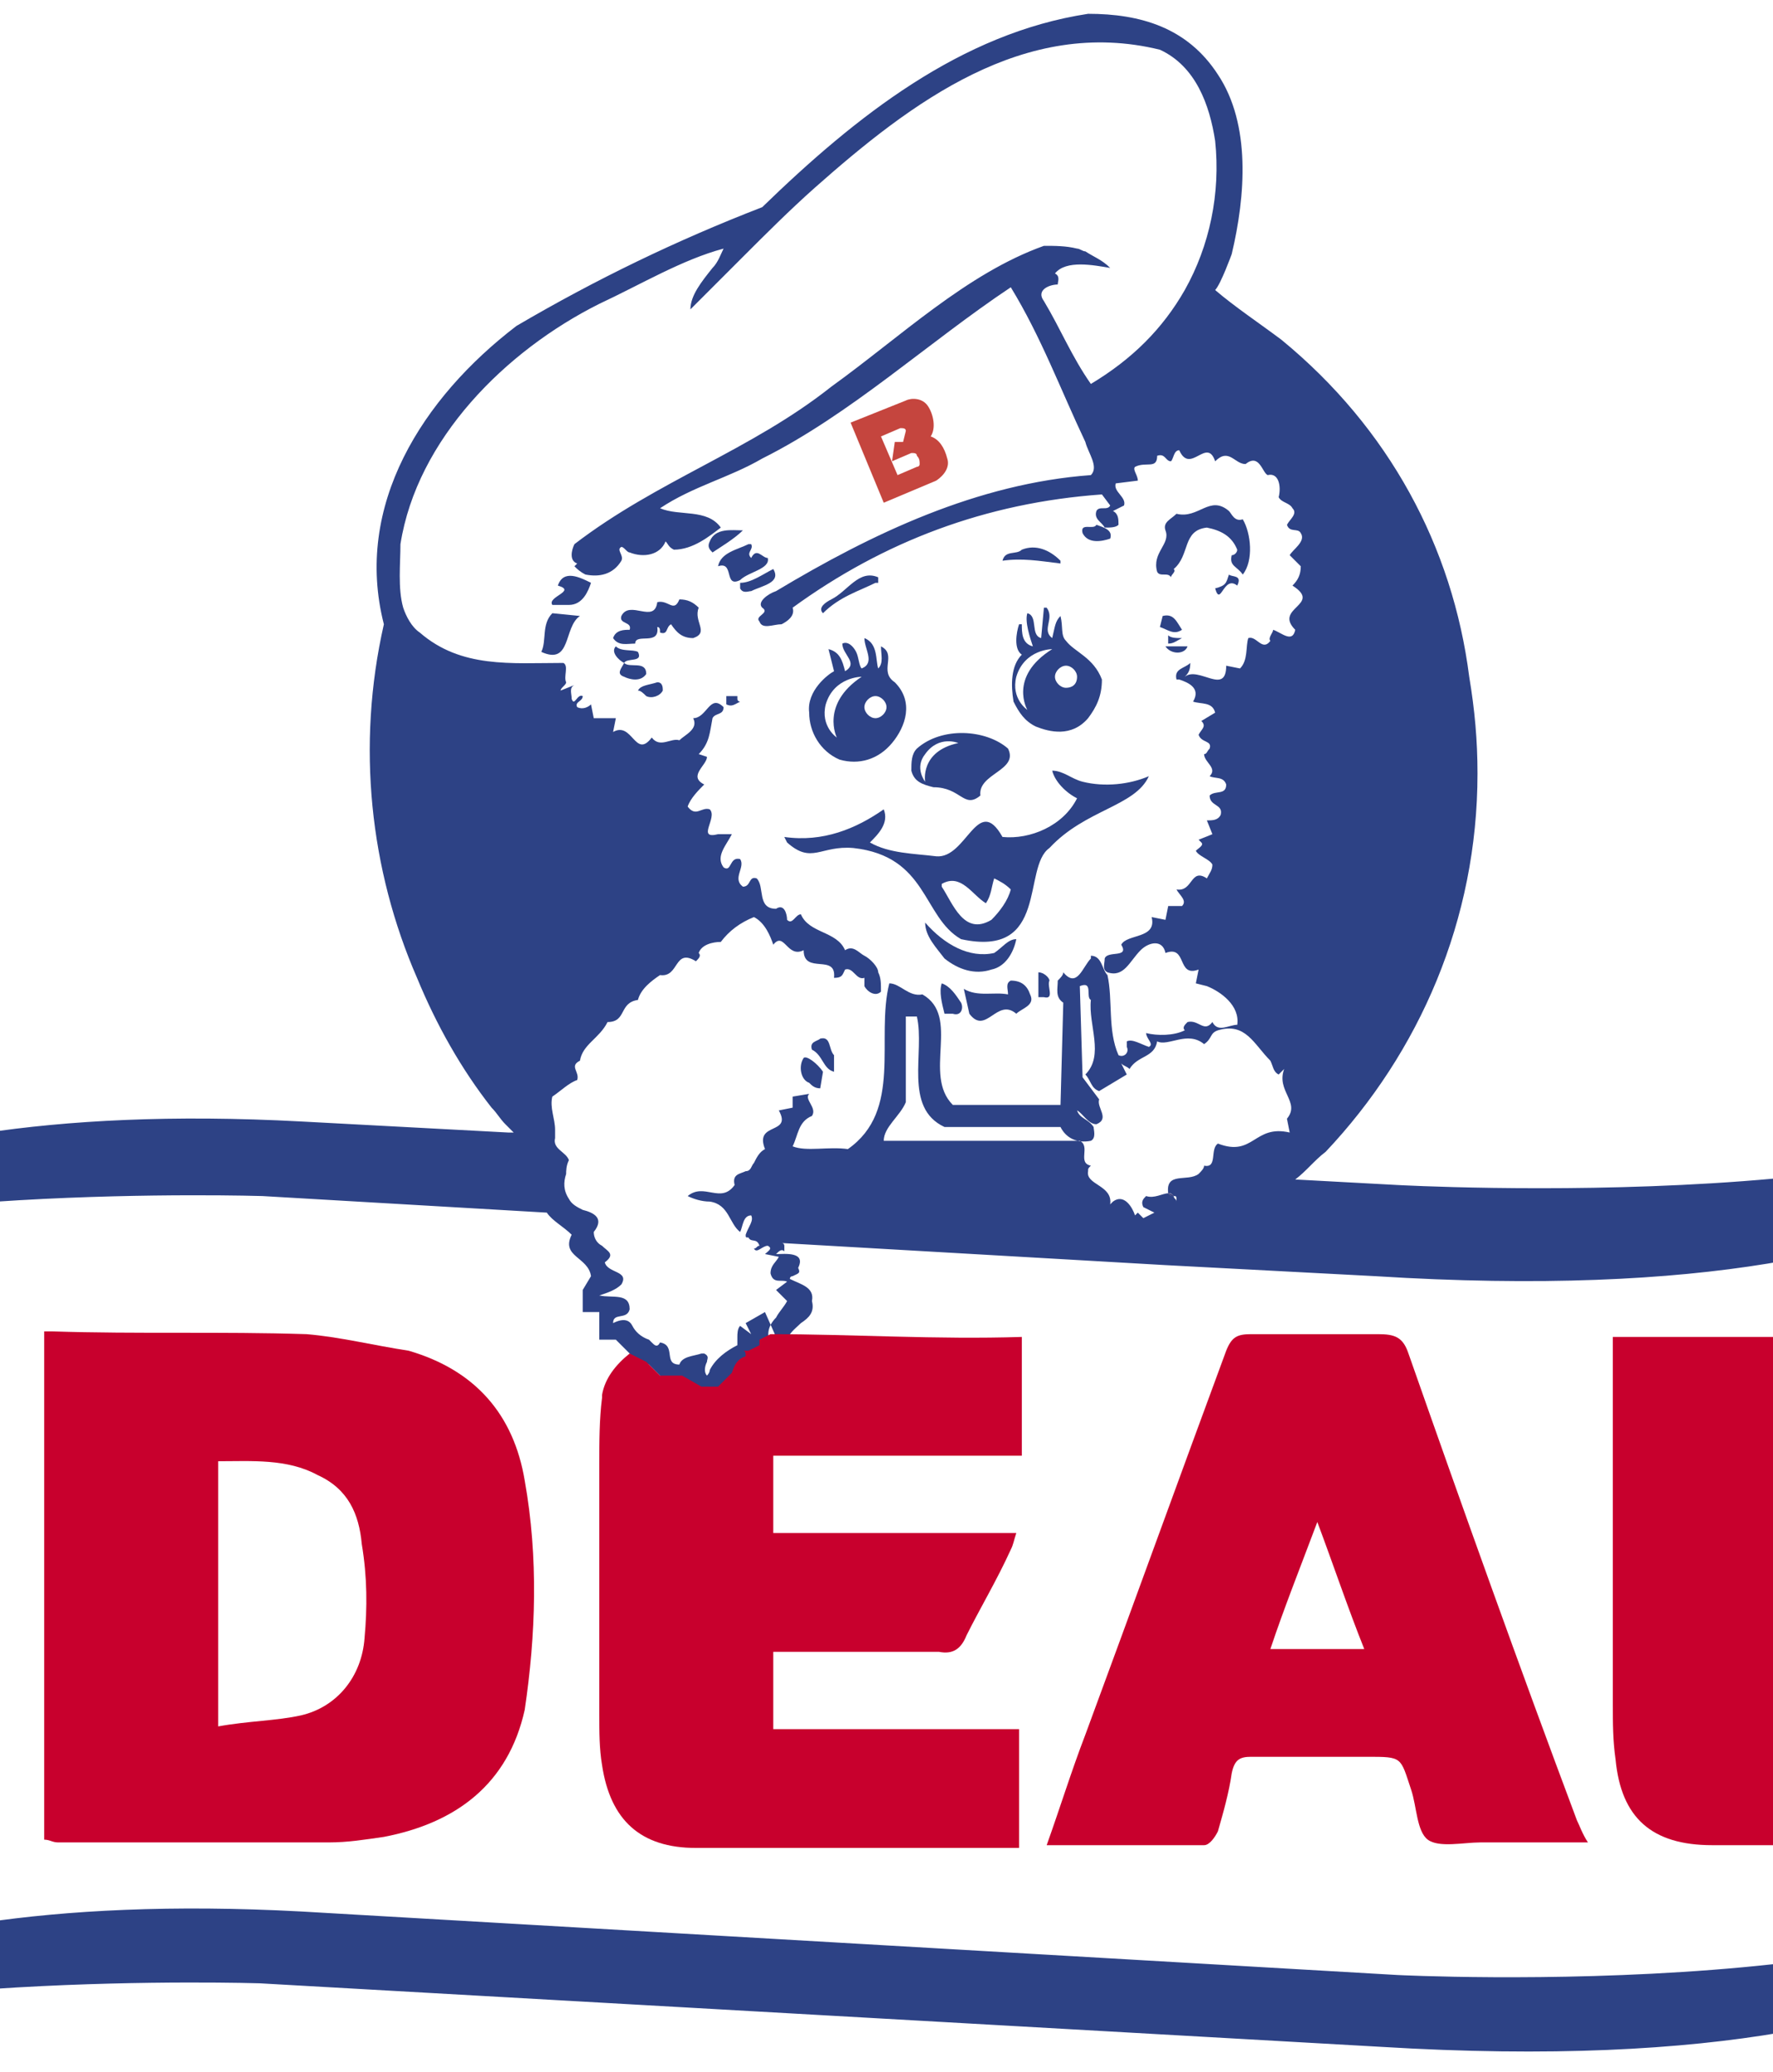 <?xml version="1.0" encoding="utf-8"?>
<!-- Generator: Adobe Illustrator 22.1.0, SVG Export Plug-In . SVG Version: 6.00 Build 0)  -->
<svg version="1.1" id="Capa_1" xmlns="http://www.w3.org/2000/svg" xmlns:xlink="http://www.w3.org/1999/xlink" x="0px" y="0px"
	 viewBox="0 0 64.2 75" style="enable-background:new 0 0 64.2 75;" xml:space="preserve">
<style type="text/css">
	.st0{fill-rule:evenodd;clip-rule:evenodd;fill:#2D4285;}
	.st1{fill-rule:evenodd;clip-rule:evenodd;fill:#C5453E;}
	.st2{fill:#C5453E;}
	.st3{fill-rule:evenodd;clip-rule:evenodd;fill:#C8002D;}
</style>
<g>
	<path class="st0" d="M45,18.8c0.3,0.5,0.4,1.5,0,2c-0.2-0.3-0.5-0.3-0.4-0.7c0.1,0,0.2-0.1,0.2-0.2c-0.2-0.5-0.6-0.7-1.1-0.8
		c-0.9,0.1-0.6,1-1.2,1.5c0.1,0.1-0.1,0.2-0.1,0.3c-0.1-0.2-0.4,0-0.5-0.2c-0.2-0.7,0.5-1,0.3-1.5c-0.1-0.3,0.2-0.4,0.4-0.6
		c0.8,0.2,1.2-0.7,1.9-0.1C44.6,18.6,44.7,18.9,45,18.8L45,18.8z"/>
	<path class="st0" d="M40.2,19.5c-0.3,0.1-0.8,0.2-1-0.2c-0.1-0.4,0.4-0.1,0.5-0.3C40,19.1,40.3,19.2,40.2,19.5L40.2,19.5z"/>
	<path class="st0" d="M26.9,19.2c-0.3,0.3-0.8,0.6-1.1,0.8c-0.1-0.1-0.2-0.2-0.1-0.4C25.9,19.1,26.5,19.2,26.9,19.2L26.9,19.2z"/>
	<path class="st0" d="M27.2,19.7c0.1,0.2-0.2,0.3,0,0.5c0.2-0.4,0.4,0,0.6,0c0.1,0.4-0.7,0.5-1,0.8c-0.6,0.3-0.2-0.7-0.8-0.5
		c0.1-0.5,0.7-0.6,1.1-0.8L27.2,19.7L27.2,19.7z"/>
	<path class="st0" d="M38.4,20.3v0.1c-0.8-0.1-1.4-0.2-2.1-0.1c0.1-0.4,0.5-0.2,0.7-0.4C37.5,19.7,38,19.9,38.4,20.3L38.4,20.3z"/>
	<path class="st0" d="M28,20.6c0.3,0.5-0.4,0.6-0.8,0.8c-0.1,0-0.3,0.1-0.4-0.1v-0.2C27.2,21.1,27.6,20.8,28,20.6L28,20.6z"/>
	<path class="st0" d="M31.7,21.1c-0.6,0.3-1.3,0.5-1.9,1.1c-0.2-0.2,0.1-0.4,0.3-0.5c0.6-0.3,1-1.1,1.7-0.8V21.1L31.7,21.1z"/>
	<path class="st0" d="M44.8,21.2c-0.5-0.4-0.6,0.8-0.8,0.1c0.4-0.1,0.4-0.2,0.5-0.5C44.6,20.9,45,20.8,44.8,21.2L44.8,21.2z"/>
	<path class="st0" d="M21.4,21.1c-0.1,0.3-0.3,0.8-0.8,0.8L20,21.9c-0.2-0.3,0.9-0.5,0.2-0.7C20.4,20.6,21,20.9,21.4,21.1L21.4,21.1
		z"/>
	<path class="st0" d="M24.6,21.7c0.3,0,0.5,0.1,0.7,0.3c-0.2,0.5,0.4,0.9-0.2,1.1c-0.4,0-0.6-0.2-0.8-0.5c-0.2,0.1-0.1,0.4-0.4,0.3
		c0-0.1,0-0.2-0.1-0.2c0.1,0.7-0.8,0.2-0.8,0.6c-0.3,0-0.6,0.1-0.8-0.2c0.1-0.3,0.4-0.3,0.6-0.3c0.1-0.3-0.4-0.2-0.3-0.5
		c0.3-0.6,1.2,0.3,1.3-0.5C24.2,21.7,24.4,22.2,24.6,21.7L24.6,21.7z"/>
	<path class="st0" d="M21,22.3c-0.6,0.4-0.3,1.8-1.4,1.3c0.2-0.4,0-1,0.4-1.4L21,22.3L21,22.3z"/>
	<path class="st0" d="M42.8,22.8c-0.3,0.2-0.5,0-0.8-0.1l0.1-0.4C42.5,22.2,42.6,22.5,42.8,22.8L42.8,22.8z"/>
	<path class="st0" d="M42.8,23.1c-0.2,0.1-0.3,0.2-0.5,0.2V23C42.4,23.1,42.6,23.1,42.8,23.1L42.8,23.1z"/>
	<path class="st0" d="M43,23.4c-0.1,0.3-0.6,0.3-0.8,0H43L43,23.4z"/>
	<path class="st0" d="M23.1,23.6c0.2,0.4-0.4,0.2-0.5,0.4c0.2,0.2,0.8-0.1,0.8,0.4c-0.2,0.3-0.6,0.2-0.8,0.1c-0.3-0.1-0.1-0.3,0-0.5
		c-0.2-0.1-0.5-0.4-0.3-0.6C22.5,23.6,22.9,23.5,23.1,23.6L23.1,23.6z"/>
	<path class="st0" d="M24,25c-0.1,0.2-0.4,0.3-0.6,0.2c-0.1-0.1-0.2-0.2-0.3-0.2c0.1-0.2,0.4-0.2,0.7-0.3C24,24.7,24,24.9,24,25
		L24,25z"/>
	<path class="st0" d="M26.7,25.3c0,0.1,0.1,0.1,0.1,0.1c-0.2,0.1-0.3,0.2-0.5,0.1v-0.3H26.7L26.7,25.3z"/>
	<path class="st0" d="M41.6,28.1c-0.7,0.3-1.6,0.4-2.4,0.2c-0.4-0.1-0.7-0.4-1.1-0.4c0.1,0.4,0.5,0.8,0.9,1c-0.5,1-1.7,1.5-2.7,1.4
		c-0.9-1.6-1.3,0.8-2.4,0.7c-0.8-0.1-1.7-0.1-2.4-0.5c0.3-0.3,0.7-0.7,0.5-1.2c-1,0.7-2.2,1.2-3.6,1l0.1,0.2
		c0.9,0.8,1.2,0.1,2.4,0.2c2.7,0.3,2.5,2.5,3.9,3.3c3.2,0.7,2.2-2.6,3.2-3.3C39.3,29.3,41.1,29.2,41.6,28.1L41.6,28.1L41.6,28.1z
		 M35.9,33.3c-1,0.6-1.4-0.6-1.8-1.2v-0.1c0.7-0.4,1.1,0.4,1.6,0.7c0.2-0.3,0.2-0.6,0.3-0.9c0.2,0.1,0.4,0.2,0.6,0.4
		C36.5,32.6,36.2,33,35.9,33.3L35.9,33.3z"/>
	<path class="st0" d="M36,34.5c0.3-0.2,0.5-0.5,0.8-0.5c-0.1,0.5-0.4,1-0.9,1.1c-0.6,0.2-1.2,0-1.7-0.4c-0.3-0.4-0.7-0.8-0.7-1.3
		C34.2,34.2,35.1,34.7,36,34.5L36,34.5z"/>
	<path class="st0" d="M31.8,35.2c0.1,0.2,0.1,0.4,0.1,0.7c-0.2,0.2-0.5,0-0.6-0.2v-1.1C31.5,34.7,31.8,35,31.8,35.2L31.8,35.2z"/>
	<path class="st0" d="M38,35.5c-0.1,0.2,0.2,0.7-0.2,0.6h-0.2v-0.9C37.8,35.2,38,35.4,38,35.5L38,35.5z"/>
	<path class="st0" d="M37.3,36c0.2,0.4-0.3,0.5-0.5,0.7c-0.7-0.6-1.1,0.8-1.7,0l-0.2-0.9c0.5,0.3,1.1,0.1,1.6,0.2
		c0-0.2-0.1-0.4,0.1-0.5C37,35.5,37.2,35.7,37.3,36L37.3,36z"/>
	<path class="st0" d="M34.8,36.3c0.1,0.2,0,0.5-0.3,0.4h-0.3c-0.1-0.4-0.2-0.8-0.1-1.1C34.4,35.7,34.6,36,34.8,36.3L34.8,36.3z"/>
	<path class="st1" d="M34.3,16.6c-0.1-0.4-0.3-0.7-0.6-0.8c0.2-0.3,0.1-0.8-0.1-1.1c-0.2-0.3-0.6-0.3-0.8-0.2l-2,0.8l1.2,2.9
		l1.9-0.8C34.2,17.2,34.4,16.9,34.3,16.6L34.3,16.6z M33.3,16.8c0,0.1-0.1,0.1-0.1,0.1l-0.7,0.3l-0.6-1.4l0.7-0.3
		c0.1,0,0.2,0,0.2,0.1l-0.1,0.4L32.4,16l-0.1,0.7l0.7-0.3c0.1,0,0.2,0,0.2,0.1C33.3,16.6,33.3,16.7,33.3,16.8L33.3,16.8z"/>
	<path class="st0" d="M36.5,27.1c-0.8-0.7-2.4-0.8-3.3,0C33,27.3,33,27.6,33,27.9c0.1,0.4,0.4,0.5,0.8,0.6c1,0,1.1,0.8,1.7,0.3
		C35.4,28,36.9,27.9,36.5,27.1L36.5,27.1z M33.5,28.3c0,0-0.4-0.5,0-1c0.5-0.7,1.2-0.4,1.2-0.4C33.3,27.2,33.5,28.3,33.5,28.3
		L33.5,28.3z"/>
	<path class="st0" d="M32.4,24.7c-0.6-0.4,0.1-1-0.5-1.3c0,0.3,0.1,0.6-0.1,0.8c-0.1-0.3,0-0.9-0.5-1.1c0,0.4,0.4,0.9-0.1,1.1
		c-0.1-0.1-0.1-0.4-0.2-0.6c-0.1-0.2-0.3-0.4-0.5-0.3c0,0.4,0.6,0.7,0.1,1c-0.1-0.4-0.2-0.7-0.6-0.8l0.2,0.8c-0.2,0.1-1,0.7-0.9,1.5
		c0,0.7,0.4,1.4,1.1,1.7c0.7,0.2,1.4,0,1.9-0.6C32.8,26.3,33.1,25.4,32.4,24.7z M30.3,26.7c0,0-0.6-0.4-0.4-1.2c0.3-1,1.3-1,1.3-1
		C29.7,25.5,30.3,26.7,30.3,26.7z M31.7,26c-0.2,0-0.4-0.2-0.4-0.4c0-0.2,0.2-0.4,0.4-0.4c0.2,0,0.4,0.2,0.4,0.4
		C32.1,25.8,31.9,26,31.7,26z"/>
	<path class="st0" d="M38.6,23.2c-0.2-0.2-0.1-0.5-0.2-0.9c-0.2,0.2-0.2,0.4-0.3,0.8c-0.4-0.3,0.1-0.7-0.2-1.1h-0.1l-0.1,1.1
		c-0.4-0.1-0.1-0.8-0.5-0.9c-0.1,0.3,0.1,0.9,0.2,1.2c-0.4-0.1-0.4-0.5-0.4-0.8h-0.1c-0.1,0.3-0.2,0.9,0.1,1.1
		c-0.4,0.4-0.4,1.1-0.3,1.7c0.2,0.4,0.4,0.7,0.8,0.9c0.5,0.2,1.3,0.4,1.9-0.3c0.3-0.4,0.5-0.8,0.5-1.4
		C39.6,23.8,38.9,23.6,38.6,23.2z M37.2,25.7c0,0-0.6-0.4-0.4-1.2c0.3-1,1.3-1,1.3-1C36.5,24.5,37.2,25.7,37.2,25.7z M38.6,24.9
		c-0.2,0-0.4-0.2-0.4-0.4c0-0.2,0.2-0.4,0.4-0.4c0.2,0,0.4,0.2,0.4,0.4C39,24.8,38.8,24.9,38.6,24.9z"/>
	<path class="st0" d="M30.2,38.2v0.6c-0.4-0.1-0.4-0.6-0.8-0.8c-0.1-0.3,0.2-0.3,0.3-0.4C30.1,37.5,30,38,30.2,38.2z"/>
	<path class="st0" d="M29.8,38.8l-0.1,0.6c-0.2,0-0.3-0.1-0.4-0.2c-0.3-0.1-0.4-0.6-0.2-0.9C29.2,38.2,29.6,38.5,29.8,38.8z"/>
	<path class="st2" d="M42.5,43.3c-0.1,0-0.1,0-0.2-0.1C42.3,43.2,42.4,43.2,42.5,43.3z"/>
	<path class="st2" d="M42.6,43.4c0-0.1-0.1-0.1-0.1-0.2C42.5,43.3,42.6,43.3,42.6,43.4z"/>
	<g>
		<path class="st3" d="M72.2,59.5c0-0.3-0.2-0.4-0.5-0.4h-0.6v1.4h0.2v-0.7h0.3l0.4,0.7h0.2l-0.4-0.7C72,59.9,72.2,59.8,72.2,59.5z
			 M71.5,59.7h-0.2l0-0.4h0.3c0.2,0,0.3,0,0.3,0.2C72,59.7,71.7,59.7,71.5,59.7z M72.2,59.5c0-0.3-0.2-0.4-0.5-0.4h-0.6v1.4h0.2
			v-0.7h0.3l0.4,0.7h0.2l-0.4-0.7C72,59.9,72.2,59.8,72.2,59.5z M71.5,59.7h-0.2l0-0.4h0.3c0.2,0,0.3,0,0.3,0.2
			C72,59.7,71.7,59.7,71.5,59.7z M72.2,59.5c0-0.3-0.2-0.4-0.5-0.4h-0.6v1.4h0.2v-0.7h0.3l0.4,0.7h0.2l-0.4-0.7
			C72,59.9,72.2,59.8,72.2,59.5z M71.5,59.7h-0.2l0-0.4h0.3c0.2,0,0.3,0,0.3,0.2C72,59.7,71.7,59.7,71.5,59.7z M72.2,59.5
			c0-0.3-0.2-0.4-0.5-0.4h-0.6v1.4h0.2v-0.7h0.3l0.4,0.7h0.2l-0.4-0.7C72,59.9,72.2,59.8,72.2,59.5z M71.5,59.7h-0.2l0-0.4h0.3
			c0.2,0,0.3,0,0.3,0.2C72,59.7,71.7,59.7,71.5,59.7z M71.6,58.6c-0.7,0-1.3,0.6-1.3,1.3c0,0.7,0.5,1.3,1.3,1.3
			c0.7,0,1.3-0.6,1.3-1.3C72.9,59.1,72.3,58.6,71.6,58.6z M71.6,60.9c-0.6,0-1.1-0.5-1.1-1.1c0-0.6,0.5-1.1,1.1-1.1
			c0.6,0,1.1,0.5,1.1,1.1C72.7,60.4,72.2,60.9,71.6,60.9z M72.2,59.5c0-0.3-0.2-0.4-0.5-0.4h-0.6v1.4h0.2v-0.7h0.3l0.4,0.7h0.2
			l-0.4-0.7C72,59.9,72.2,59.8,72.2,59.5z M71.5,59.7h-0.2l0-0.4h0.3c0.2,0,0.3,0,0.3,0.2C72,59.7,71.7,59.7,71.5,59.7z M72.2,59.5
			c0-0.3-0.2-0.4-0.5-0.4h-0.6v1.4h0.2v-0.7h0.3l0.4,0.7h0.2l-0.4-0.7C72,59.9,72.2,59.8,72.2,59.5z M71.5,59.7h-0.2l0-0.4h0.3
			c0.2,0,0.3,0,0.3,0.2C72,59.7,71.7,59.7,71.5,59.7z M72.2,59.5c0-0.3-0.2-0.4-0.5-0.4h-0.6v1.4h0.2v-0.7h0.3l0.4,0.7h0.2l-0.4-0.7
			C72,59.9,72.2,59.8,72.2,59.5z M71.5,59.7h-0.2l0-0.4h0.3c0.2,0,0.3,0,0.3,0.2C72,59.7,71.7,59.7,71.5,59.7z"/>
		<path class="st0" d="M50.6,71.5l-39.7-2.3c-18.7-1-23.2,5.3-23.2,5.3c5.5-3.2,21.7-2.7,21.7-2.7L50,74.1
			c24.6,1.5,26.5-7.4,26.5-7.4C72.4,72.6,50.6,71.5,50.6,71.5L50.6,71.5z"/>
		<path class="st0" d="M50.6,42.9l-3.7-0.2c0.4-0.3,0.7-0.7,1.1-1c3.4-3.6,5.5-8.4,5.5-13.7c0-1.2-0.1-2.3-0.3-3.5
			c-0.6-4.7-2.9-9-6.8-12.2c-0.8-0.6-1.7-1.2-2.4-1.8c0.2-0.2,0.6-1.3,0.6-1.3c0.5-2.1,0.7-4.7-0.5-6.5C43,1,41.3,0.5,39.4,0.5
			C34.8,1.2,31,4.2,27.6,7.5c-3.1,1.2-6,2.6-8.9,4.3c-3.4,2.6-5.9,6.5-4.8,10.8c-1,4.4-0.5,8.9,1.2,12.8c0,0,0,0,0,0
			c0.7,1.7,1.6,3.3,2.7,4.7c0.2,0.2,0.3,0.4,0.5,0.6c0.1,0.1,0.2,0.2,0.3,0.3l-0.2,0l-7.5-0.4c-18.7-1-23.1,5.4-23.1,5.4
			c5.5-3.2,21.7-2.7,21.7-2.7l10.3,0.6c0.2,0.3,0.6,0.5,0.9,0.8c-0.4,0.8,0.6,0.8,0.7,1.5l-0.3,0.5v0.8h0.6v1h0.6l0.6,0.6l0,0
			l0.6,0.3l0.5,0.5h0.8l0.7,0.4h0.6l0.5-0.5c0.1-0.3,0.2-0.5,0.5-0.6c0-0.1,0-0.2-0.1-0.2c0,0,0,0,0,0l0.2,0l0.4-0.2
			c0,0,0-0.1,0-0.2l0.4-0.2l0.1,0l-0.4-0.9l-0.7,0.4l0.2,0.4l-0.4-0.3c-0.1,0.1-0.1,0.3-0.1,0.4c0,0.1,0,0.2,0,0.3c0,0,0,0,0,0
			c-0.4,0.2-0.8,0.5-1,0.9c0,0.1-0.1,0.2-0.1,0.2c-0.1-0.1-0.1-0.3,0-0.5c0-0.1,0.1-0.2-0.1-0.3c0,0,0,0-0.1,0
			c-0.3,0.1-0.7,0.1-0.8,0.4c-0.6,0-0.1-0.7-0.7-0.8c-0.1,0.2-0.2,0.1-0.3,0c0,0-0.1-0.1-0.1-0.1c-0.3-0.1-0.5-0.3-0.6-0.5
			c-0.1-0.2-0.3-0.3-0.7-0.1c0-0.4,0.5-0.1,0.6-0.5c0-0.6-0.6-0.4-1.1-0.5c0.3-0.1,0.6-0.2,0.8-0.4c0.3-0.5-0.5-0.4-0.6-0.8
			c0.4-0.3,0.1-0.4-0.1-0.6c-0.2-0.1-0.3-0.3-0.3-0.5c0.4-0.5,0-0.7-0.4-0.8c0,0,0,0,0,0c-0.2-0.1-0.4-0.2-0.5-0.4
			c-0.2-0.3-0.2-0.6-0.1-0.9c0-0.1,0-0.3,0.1-0.5c-0.1-0.3-0.6-0.4-0.5-0.8c0-0.1,0-0.2,0-0.3c0-0.4-0.2-0.8-0.1-1.2
			c0.3-0.2,0.6-0.5,0.9-0.6c0.1-0.3-0.3-0.5,0.1-0.7c0.1-0.6,0.7-0.8,1-1.4c0.7,0,0.4-0.7,1.1-0.8c0.1-0.4,0.5-0.7,0.8-0.9
			c0.7,0.1,0.5-1,1.3-0.5c0.1-0.1,0.2-0.2,0.1-0.3c0.1-0.3,0.5-0.4,0.8-0.4c0.3-0.4,0.7-0.7,1.2-0.9c0.4,0.2,0.6,0.7,0.7,1
			c0.4-0.5,0.5,0.5,1.1,0.2c0,0.9,1.2,0.1,1.1,1c0.3,0,0.3-0.1,0.4-0.3c0.3-0.1,0.4,0.4,0.7,0.3c0.3-0.2,0.1-0.6,0-0.8
			c-0.2-0.1-0.4-0.4-0.7-0.2c-0.3-0.7-1.3-0.6-1.6-1.3c-0.2,0-0.3,0.4-0.5,0.2c0-0.2-0.1-0.6-0.4-0.4c-0.7,0-0.4-0.8-0.7-1.1
			c-0.3-0.1-0.2,0.3-0.5,0.3c-0.4-0.3,0.1-0.7-0.1-1c-0.4-0.1-0.3,0.5-0.6,0.3c-0.3-0.4,0.1-0.8,0.3-1.2H26c-0.8,0.2,0-0.6-0.3-0.9
			c-0.3-0.1-0.5,0.3-0.8-0.1c0.1-0.3,0.4-0.6,0.6-0.8c-0.6-0.3,0.1-0.7,0.1-1l-0.3-0.1c0.4-0.4,0.4-0.8,0.5-1.3
			c0.1-0.2,0.4-0.1,0.4-0.4c-0.5-0.5-0.6,0.4-1.1,0.4c0.2,0.4-0.3,0.6-0.5,0.8c-0.3-0.1-0.7,0.3-1-0.1c-0.6,0.8-0.7-0.6-1.4-0.2
			l0.1-0.5h-0.8l-0.1-0.5c-0.1,0.1-0.3,0.2-0.5,0.1c-0.1-0.2,0.2-0.2,0.2-0.4c-0.2-0.1-0.3,0.4-0.4,0.1c0-0.2-0.1-0.4,0.1-0.5
			L20.3,25c0-0.1,0.2-0.2,0.2-0.3c-0.1-0.2,0.1-0.6-0.1-0.7c-1.9,0-3.7,0.2-5.2-1.1c-0.3-0.2-0.5-0.6-0.6-0.9
			c-0.2-0.7-0.1-1.6-0.1-2.3c0.6-3.8,3.8-7,7.2-8.7c1.5-0.7,3-1.6,4.5-2c-0.1,0.2-0.2,0.5-0.4,0.7c-0.4,0.5-0.8,1-0.8,1.5
			c0.6-0.6,1.3-1.3,1.9-1.9c0.8-0.8,1.7-1.7,2.6-2.5c3.5-3.1,7.6-6.2,12.5-5c1.3,0.6,1.8,2,2,3.3c0.2,1.9-0.2,3.8-1.1,5.4
			c-0.8,1.4-1.9,2.5-3.4,3.4c-0.7-1-1.1-2-1.7-3c-0.3-0.4,0.2-0.6,0.5-0.6c0-0.1,0.1-0.3-0.1-0.4c0.4-0.5,1.4-0.3,2-0.2
			c-0.3-0.3-0.6-0.4-0.9-0.6c-0.1,0-0.2-0.1-0.3-0.1c-0.4-0.1-0.8-0.1-1.2-0.1c-2.8,1-5.2,3.3-7.7,5.1c-2.9,2.3-6.3,3.4-9.3,5.7
			c-0.1,0.2-0.2,0.6,0.1,0.7l-0.1,0.1c0.1,0.1,0.2,0.2,0.4,0.3c0.5,0.1,1,0,1.3-0.5c0.1-0.2-0.2-0.4,0-0.5c0.1,0,0.2,0.2,0.3,0.2
			c0.5,0.2,1.1,0.1,1.3-0.4c0.1,0.1,0.1,0.2,0.3,0.3c0.7,0,1.3-0.5,1.7-0.8c-0.5-0.7-1.5-0.4-2.2-0.7c1.2-0.8,2.5-1.1,3.7-1.8
			c3.2-1.6,6-4.2,9-6.2c1.1,1.8,1.8,3.7,2.7,5.6c0.1,0.4,0.5,0.9,0.2,1.2c-4.1,0.3-7.9,2.1-11.4,4.2c-0.3,0.1-0.7,0.4-0.5,0.6
			c0.3,0.2-0.3,0.3-0.1,0.5c0.1,0.3,0.5,0.1,0.8,0.1c0.2-0.1,0.5-0.3,0.4-0.6c3.3-2.4,7-3.8,11.2-4.1l0.3,0.4
			c-0.1,0.2-0.4,0-0.5,0.2c-0.1,0.3,0.2,0.4,0.3,0.6c0.2,0,0.4,0,0.5-0.1c0-0.2,0-0.4-0.2-0.5l0.4-0.2c0.1-0.3-0.4-0.5-0.3-0.8
			l0.8-0.1c0-0.2-0.2-0.4-0.1-0.5c0.4-0.2,0.8,0.1,0.8-0.4c0.3-0.1,0.3,0.2,0.5,0.2c0.1-0.1,0.1-0.4,0.3-0.4c0.4,0.9,1-0.5,1.3,0.4
			c0.5-0.5,0.7,0.1,1.1,0.1c0.5-0.4,0.6,0.3,0.8,0.4c0.4-0.1,0.5,0.4,0.4,0.8c0.1,0.2,0.4,0.2,0.5,0.4c0.2,0.2-0.1,0.4-0.2,0.6
			c0.1,0.3,0.4,0.1,0.5,0.3c0.2,0.3-0.3,0.6-0.4,0.8l0.4,0.4c0,0.3-0.1,0.5-0.3,0.7c1.1,0.7-0.7,0.8,0.1,1.6c-0.1,0.5-0.5,0.1-0.8,0
			c0,0.1-0.2,0.3-0.1,0.4c-0.3,0.4-0.5-0.2-0.8-0.1c-0.1,0.3,0,0.8-0.3,1.1l-0.5-0.1c0,1.1-1,0-1.5,0.4c0.1-0.1,0.2-0.2,0.2-0.5
			c-0.2,0.2-0.6,0.2-0.5,0.6h0.1c0.3,0.1,0.8,0.3,0.5,0.8c0.3,0.1,0.7,0,0.8,0.4l-0.5,0.3c0.2,0.2,0,0.3-0.1,0.5
			c0.1,0.3,0.5,0.2,0.4,0.5c-0.1,0.1-0.1,0.2-0.2,0.2c0,0.3,0.5,0.5,0.2,0.8c0.2,0.1,0.5,0,0.6,0.3c0,0.4-0.4,0.2-0.6,0.4
			c0,0.4,0.5,0.3,0.4,0.7c-0.1,0.2-0.3,0.2-0.5,0.2l0.2,0.5l-0.5,0.2l0.1,0.1c0.1,0.1-0.1,0.2-0.2,0.3c0.1,0.2,0.5,0.3,0.6,0.5
			c0,0.2-0.1,0.3-0.2,0.5c-0.6-0.4-0.5,0.5-1.1,0.4c0.1,0.2,0.4,0.4,0.2,0.6h-0.5l-0.1,0.5l-0.5-0.1c0.2,0.8-0.9,0.6-1.1,1
			c0.3,0.5-0.5,0.2-0.6,0.5c0,0.2-0.1,0.4,0.1,0.5c0.6,0.2,0.8-0.4,1.2-0.8c0.3-0.3,0.8-0.4,0.9,0.1c0.8-0.3,0.4,0.9,1.2,0.6
			l-0.1,0.5l0.4,0.1c0.5,0.2,1.2,0.7,1.1,1.4c-0.3,0-0.7,0.3-0.9-0.1c-0.3,0.4-0.5-0.1-0.9,0c-0.1,0.1-0.2,0.2-0.1,0.3
			c-0.4,0.2-1,0.2-1.4,0.1c0,0.2,0.3,0.4,0.1,0.5c-0.3-0.1-0.6-0.3-0.8-0.2v0.2c0.1,0.2-0.1,0.4-0.3,0.3c-0.4-0.9-0.2-2-0.4-2.9
			c-0.2-0.2-0.2-0.7-0.6-0.7v0.1c-0.3,0.3-0.5,1.1-1,0.5c0,0.1-0.1,0.2-0.2,0.3c0,0.3-0.1,0.6,0.2,0.8l-0.1,3.7h-3.9
			c-1.1-1.1,0.3-3.2-1.1-4c-0.5,0.1-0.8-0.4-1.2-0.4c-0.5,2,0.5,4.6-1.5,6c-0.7-0.1-1.5,0.1-2-0.1c0.2-0.4,0.2-0.9,0.7-1.1
			c0.2-0.3-0.3-0.6-0.1-0.8l-0.6,0.1v0.4l-0.5,0.1c0.5,0.9-0.9,0.4-0.5,1.4c-0.2,0.1-0.3,0.3-0.4,0.5c-0.1,0.1-0.1,0.3-0.3,0.3
			c-0.2,0.1-0.5,0.1-0.4,0.5c-0.5,0.7-1.1-0.1-1.7,0.4c0.2,0.1,0.5,0.2,0.8,0.2c0.7,0.1,0.7,0.8,1.1,1.1c0.1-0.2,0.1-0.6,0.4-0.6
			c0.1,0.2-0.1,0.4-0.2,0.7c0,0.1,0,0.1,0.1,0.1c0.1,0.2,0.3,0,0.4,0.3c-0.1,0-0.1,0.1-0.2,0.1c0.1,0.2,0.3-0.1,0.5-0.1
			c0.2,0.1,0,0.2-0.1,0.3l0.5,0.1c-0.1,0.2-0.3,0.3-0.3,0.6c0.1,0.4,0.4,0.2,0.6,0.3l-0.4,0.3l0.4,0.4c-0.1,0.2-0.3,0.4-0.4,0.6
			c-0.3,0.3-0.4,0.7-0.1,1.1c0.2,0,0.3-0.1,0.5-0.2c0-0.3,0.3-0.5,0.5-0.7c0.3-0.2,0.5-0.4,0.4-0.8c0.1-0.5-0.4-0.6-0.8-0.8
			c0-0.1,0.1-0.1,0.1-0.1c0.2-0.1,0.3-0.1,0.2-0.3c0.3-0.6-0.5-0.5-0.8-0.5c0.1-0.1,0.2-0.2,0.3-0.1v-0.2c0,0,0-0.1-0.1-0.1
			l13.9,0.8l7.6,0.4c23.9,1.5,26.3-6.9,26.5-7.4C72.4,44.1,50.6,42.9,50.6,42.9z M46.7,41c-1.3-0.3-1.3,0.9-2.6,0.4
			c-0.3,0.2,0,0.9-0.5,0.8c0,0.1-0.1,0.2-0.2,0.3c-0.4,0.3-1.2-0.1-1.1,0.7c0.1,0,0.1,0,0.2,0.1c0.1,0,0.1,0,0.1,0.2
			c0-0.1-0.1-0.1-0.1-0.2c-0.1,0-0.1,0-0.2-0.1c-0.2,0-0.5,0.2-0.8,0.1c-0.1,0.1-0.2,0.2-0.1,0.4l0.4,0.2l-0.4,0.2l-0.2-0.2
			l-0.1,0.1c-0.1-0.3-0.4-0.8-0.8-0.5l-0.1,0.1c0.1-0.7-0.9-0.7-0.8-1.2c0-0.1,0-0.1,0.1-0.2c-0.5-0.1,0-0.7-0.4-0.9H32
			c0-0.5,0.6-0.9,0.8-1.4v-3.1h0.4c0.3,1.3-0.5,3.3,1,4h4.2c0.2,0.4,0.6,0.6,1.1,0.5c0.2-0.1,0.1-0.4,0.1-0.5
			c-0.2-0.3-0.5-0.3-0.6-0.6c0.2,0.1,0.4,0.5,0.7,0.5c0.5-0.2,0-0.6,0.1-0.9L39.2,39l-0.1-3.3c0.5-0.2,0.2,0.4,0.4,0.5
			c-0.1,0.9,0.5,2-0.2,2.7c0.2,0.2,0.2,0.5,0.5,0.6l1-0.6l-0.2-0.4c0.1,0.1,0.2,0.1,0.3,0.2c0.3-0.5,0.9-0.4,1-1
			c0.4,0.2,1.1-0.4,1.7,0.1c0.3-0.2,0.2-0.4,0.5-0.5c1-0.3,1.3,0.5,1.9,1.1c0.1,0.2,0.1,0.4,0.3,0.5l0.2-0.2
			c-0.3,0.8,0.6,1.2,0.1,1.8L46.7,41z"/>
		<path class="st0" d="M42.5,43.3c-0.1,0-0.1,0-0.2-0.1C42.3,43.2,42.4,43.2,42.5,43.3z"/>
		<path class="st0" d="M42.6,43.4c0-0.1-0.1-0.1-0.1-0.2C42.5,43.3,42.6,43.3,42.6,43.4z"/>
		<g>
			<path class="st3" d="M19,53.6c-0.4-2.4-1.8-4-4.2-4.7c0,0,0,0,0,0c-1.3-0.2-2.5-0.5-3.7-0.6c-3.1-0.1-6.1,0-9.2-0.1
				c-0.1,0-0.2,0-0.3,0v18.4c0.2,0,0.3,0.1,0.5,0.1c3.3,0,6.5,0,9.8,0c0.7,0,1.3-0.1,2-0.2c2.6-0.5,4.5-1.9,5.1-4.6
				C19.4,59.2,19.5,56.4,19,53.6z M13.2,59.3c-0.1,1.4-1,2.5-2.3,2.8c-0.9,0.2-1.9,0.2-3,0.4v-9.6c1.2,0,2.5-0.1,3.6,0.5
				c1.1,0.5,1.5,1.4,1.6,2.5C13.3,57.1,13.3,58.2,13.2,59.3z"/>
			<path class="st3" d="M28,52.6v2.9h8.8c-0.1,0.3-0.1,0.4-0.2,0.6c-0.5,1.1-1.1,2.1-1.6,3.1c-0.2,0.5-0.5,0.7-1,0.6
				c-1.7,0-3.5,0-5.2,0H28v2.8h8.9v4.3h-0.7c-3.7,0-7.3,0-11,0c-2,0-3.1-1-3.4-3c-0.1-0.6-0.1-1.2-0.1-1.8c0-3,0-6,0-9.1
				c0-0.8,0-1.6,0.1-2.4c0,0,0-0.1,0-0.1c0.1-0.6,0.5-1.1,1-1.5l0.6,0.3l0.5,0.5h0.8l0.7,0.4h0.6l0.5-0.5c0.1-0.3,0.2-0.5,0.5-0.6
				c0-0.1,0-0.2-0.1-0.2c0,0,0,0,0,0l0.2,0l0.4-0.2c0,0,0-0.1,0-0.2l0.4-0.2c3,0,6,0.2,9.1,0.1v4.3H28z"/>
			<path class="st3" d="M57.1,65.9C55,60.3,53,54.7,51,49c-0.2-0.6-0.5-0.7-1.1-0.7c-1.5,0-3.1,0-4.6,0c-0.5,0-0.7,0.1-0.9,0.6
				c-1.7,4.6-3.4,9.3-5.1,13.9c-0.5,1.3-0.9,2.6-1.4,4c1.9,0,3.8,0,5.7,0c0.2,0,0.4-0.3,0.5-0.5c0.2-0.7,0.4-1.4,0.5-2.1
				c0.1-0.5,0.3-0.6,0.7-0.6c1.4,0,2.8,0,4.2,0c1.3,0,1.2,0,1.6,1.2c0.2,0.6,0.2,1.5,0.6,1.8c0.4,0.3,1.3,0.1,1.9,0.1
				c1.3,0,2.6,0,3.9,0C57.3,66.4,57.2,66.1,57.1,65.9z M46,59.7c0.5-1.5,1.1-3,1.7-4.6c0.6,1.6,1.1,3.1,1.7,4.6H46z"/>
			<path class="st3" d="M64.6,62.5V48.4h-6.2v0.8c0,4.2,0,8.3,0,12.5c0,0.7,0,1.3,0.1,2c0.2,2.1,1.3,3.1,3.5,3.1h10.9v-4.3H64.6z"/>
			<path class="st3" d="M-7.8,48.4V65c0,1.8,0,1.8,1.8,1.8h4.2V48.4H-7.8z"/>
		</g>
	</g>
</g>
</svg>
